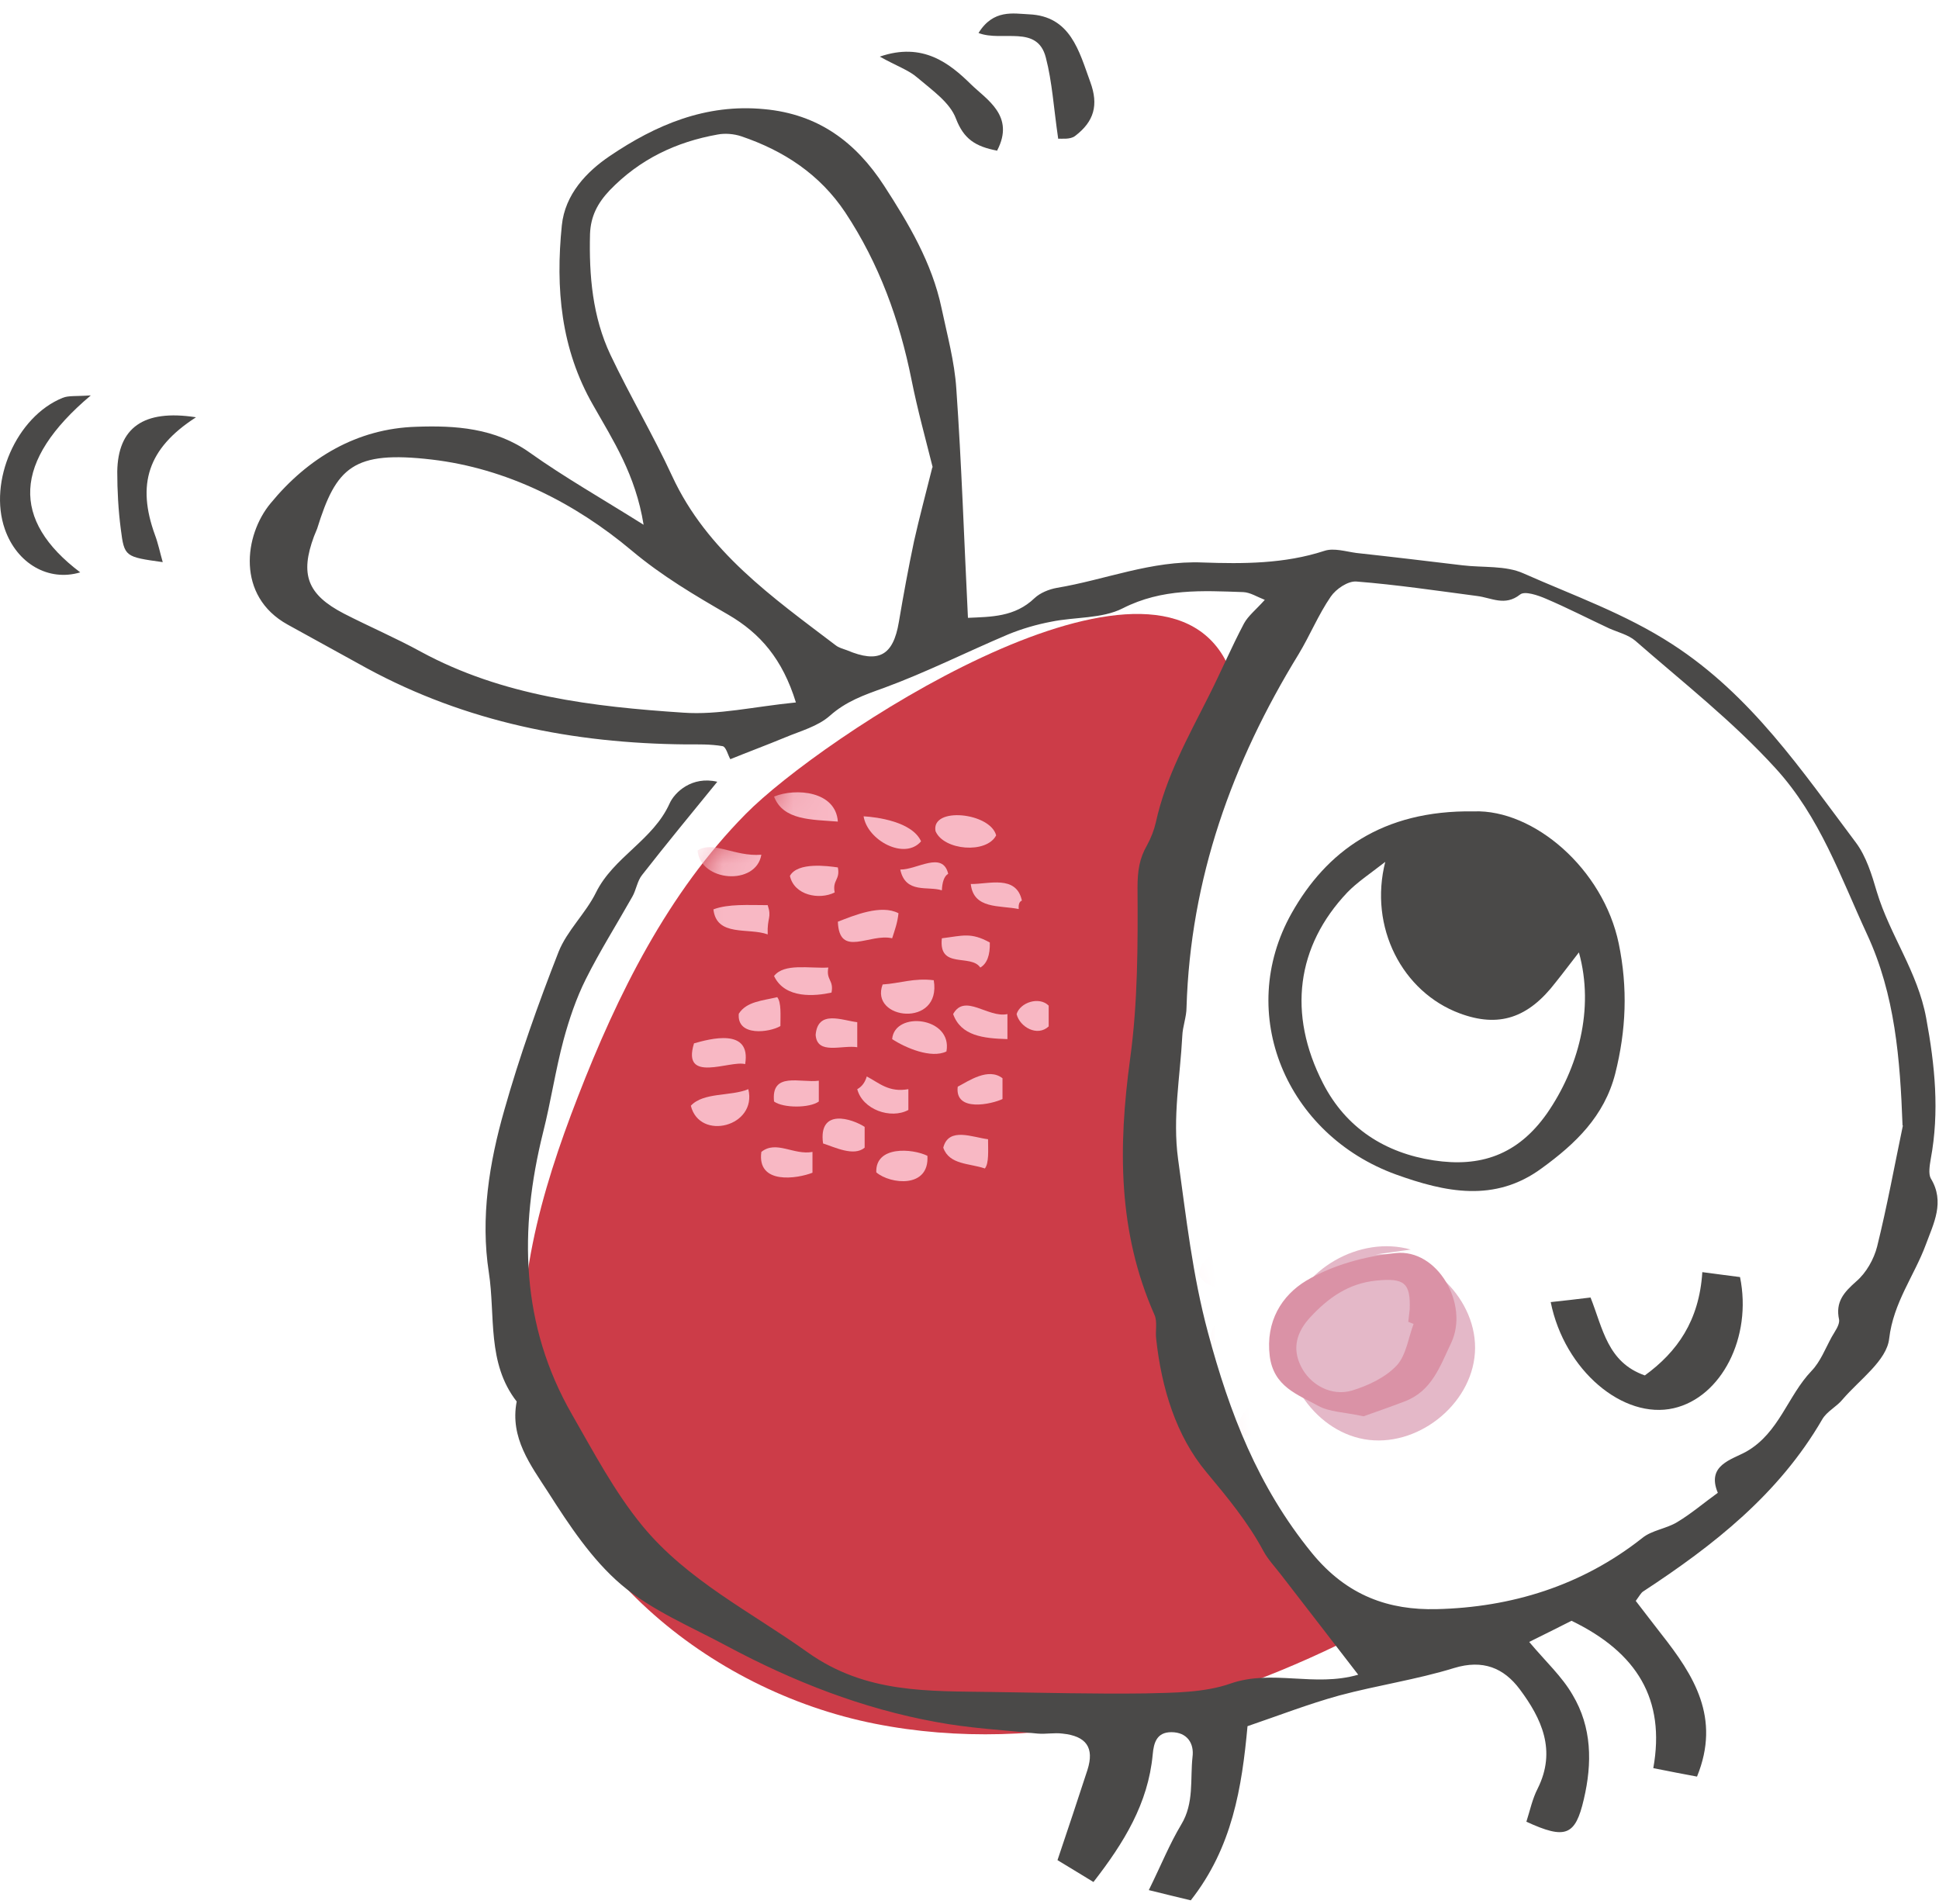 <svg xmlns="http://www.w3.org/2000/svg" fill="none" viewBox="0 0 55 54" height="54" width="55">
<g clip-path="url(#clip0_24_76)">
<path fill="#CC3C48" d="M21.146 23.096C18.946 25.326 17.516 28.206 16.386 31.126C15.346 33.806 14.506 36.696 14.946 39.536C15.686 44.306 20.076 47.956 24.816 48.896C29.556 49.836 34.496 48.466 38.776 46.246C37.296 44.846 35.786 43.406 34.766 41.636C33.686 39.766 33.216 37.606 32.976 35.466C32.646 32.536 32.746 29.566 33.246 26.656C33.586 24.676 35.846 20.476 34.686 18.596C32.416 14.876 23.266 20.946 21.156 23.086"></path>
<mask height="33" width="25" y="17" x="14" maskUnits="userSpaceOnUse" style="mask-type:luminance" id="mask0_24_76">
<path fill="white" d="M21.146 23.096C18.946 25.326 17.516 28.206 16.386 31.126C15.346 33.806 14.506 36.696 14.946 39.536C15.686 44.306 20.076 47.956 24.816 48.896C29.556 49.836 34.486 48.466 38.776 46.246C37.286 44.846 35.786 43.406 34.766 41.636C33.696 39.766 33.216 37.606 32.976 35.466C32.646 32.536 32.746 29.566 33.246 26.656C33.586 24.676 35.836 20.486 34.686 18.596C34.176 17.756 33.306 17.416 32.256 17.416C28.646 17.416 22.786 21.426 21.156 23.086"></path>
</mask>
<g mask="url(#mask0_24_76)">
<path fill="#F8B8C4" d="M26.306 32.786C25.876 32.576 24.826 32.496 24.856 33.256C25.256 33.596 26.366 33.716 26.306 32.786Z"></path>
<path fill="#F8B8C4" d="M23.046 33.266V32.676C22.516 32.776 22.016 32.336 21.596 32.676C21.466 33.616 22.616 33.436 23.046 33.266Z"></path>
<path fill="#F8B8C4" d="M27.936 33.146C28.056 32.996 28.026 32.636 28.026 32.316C27.596 32.266 26.906 31.956 26.756 32.556C26.926 33.046 27.506 32.996 27.936 33.146Z"></path>
<path fill="#F8B8C4" d="M24.526 32.556V31.966C24.176 31.736 23.206 31.416 23.346 32.436C23.666 32.536 24.216 32.816 24.526 32.556Z"></path>
<path fill="#F8B8C4" d="M21.226 30.896C20.726 31.106 19.956 30.976 19.596 31.366C19.846 32.376 21.486 31.956 21.226 30.896Z"></path>
<path fill="#F8B8C4" d="M25.766 31.486V30.896C25.206 30.996 24.936 30.716 24.586 30.536C24.536 30.706 24.446 30.826 24.316 30.896C24.466 31.476 25.266 31.756 25.766 31.486Z"></path>
<path fill="#F8B8C4" d="M23.226 31.246V30.656C22.706 30.726 21.866 30.386 21.956 31.246C22.216 31.436 22.966 31.436 23.226 31.246Z"></path>
<path fill="#F8B8C4" d="M21.136 30.186C21.316 29.136 20.116 29.476 19.686 29.596C19.326 30.756 20.716 30.066 21.136 30.186Z"></path>
<path fill="#F8B8C4" d="M26.846 29.826C27.026 28.846 25.376 28.666 25.306 29.476C25.686 29.726 26.416 30.036 26.846 29.826Z"></path>
<path fill="#F8B8C4" d="M24.316 29.706V28.996C23.886 28.946 23.196 28.636 23.136 29.356C23.176 29.936 23.886 29.636 24.316 29.706Z"></path>
<path fill="#F8B8C4" d="M28.576 29.476V28.766C28.026 28.886 27.366 28.166 27.036 28.766C27.256 29.386 27.896 29.456 28.576 29.476Z"></path>
<path fill="#F8B8C4" d="M22.136 29.116C22.136 28.796 22.166 28.436 22.046 28.286C21.636 28.386 21.176 28.406 20.956 28.756C20.896 29.416 21.836 29.286 22.136 29.106"></path>
<path fill="#F8B8C4" d="M29.746 29.116V28.526C29.476 28.256 28.936 28.436 28.836 28.766C28.926 29.136 29.426 29.416 29.746 29.116Z"></path>
<path fill="#F8B8C4" d="M28.256 23.696C28.086 23.046 26.406 22.876 26.536 23.576C26.766 24.126 27.986 24.226 28.256 23.696Z"></path>
<path fill="#F8B8C4" d="M26.486 27.806C25.916 27.736 25.526 27.896 25.036 27.926C24.656 28.936 26.716 29.166 26.486 27.806Z"></path>
<path fill="#F8B8C4" d="M23.586 28.156C23.656 27.796 23.426 27.806 23.496 27.446C22.946 27.476 22.246 27.316 21.956 27.686C22.266 28.346 23.136 28.256 23.586 28.156Z"></path>
<path fill="#F8B8C4" d="M28.436 31.176V30.586C28.036 30.276 27.486 30.656 27.166 30.826C27.076 31.566 28.146 31.316 28.436 31.176Z"></path>
<path fill="#F8B8C4" d="M25.306 26.616C25.376 26.396 25.456 26.186 25.486 25.906C24.996 25.646 24.226 25.966 23.766 26.146C23.806 27.186 24.666 26.466 25.306 26.616Z"></path>
<path fill="#F8B8C4" d="M21.776 26.506C21.756 26.016 21.896 26.046 21.776 25.676C21.226 25.676 20.656 25.636 20.236 25.796C20.326 26.586 21.236 26.306 21.776 26.506Z"></path>
<path fill="#F8B8C4" d="M27.806 27.446C27.996 27.336 28.086 27.096 28.076 26.736C27.536 26.436 27.296 26.546 26.716 26.616C26.616 27.506 27.536 27.046 27.806 27.446Z"></path>
<path fill="#F8B8C4" d="M23.676 25.316C23.606 24.956 23.836 24.966 23.766 24.606C23.486 24.566 22.626 24.446 22.406 24.846C22.526 25.396 23.236 25.536 23.676 25.316Z"></path>
<path fill="#F8B8C4" d="M21.596 24.246C20.836 24.306 20.226 23.836 19.786 24.126C19.866 25.016 21.446 25.136 21.596 24.246Z"></path>
<path fill="#F8B8C4" d="M26.716 25.256C26.726 25.036 26.776 24.856 26.896 24.786C26.736 24.126 26.006 24.676 25.536 24.666C25.686 25.366 26.326 25.126 26.716 25.256Z"></path>
<path fill="#F8B8C4" d="M28.896 25.786C28.886 25.646 28.916 25.576 28.986 25.546C28.826 24.806 28.036 25.086 27.536 25.076C27.616 25.796 28.346 25.676 28.896 25.786Z"></path>
<path fill="#F8B8C4" d="M23.766 23.306C23.706 22.436 22.566 22.346 21.956 22.596C22.216 23.276 23.026 23.246 23.766 23.306Z"></path>
<path fill="#F8B8C4" d="M26.126 23.866C25.876 23.306 24.866 23.176 24.496 23.156C24.606 23.846 25.666 24.406 26.126 23.866Z"></path>
<path fill="#F8B8C4" d="M39.176 31.656C39.106 32.296 39.706 32.176 39.446 32.726C39.156 32.706 38.546 33.196 38.176 32.726C38.176 32.286 38.276 32.386 38.176 32.016C38.556 31.966 38.716 31.616 39.176 31.666"></path>
<path fill="#F8B8C4" d="M37.096 34.026C36.596 33.856 35.796 34.066 35.556 33.556C35.616 32.386 37.516 33.136 37.096 34.026Z"></path>
<path fill="#F8B8C4" d="M39.816 34.146V34.976C39.356 34.986 38.866 35.026 38.636 34.736C38.506 33.896 39.416 33.906 39.816 34.146Z"></path>
<path fill="#F8B8C4" d="M37.366 35.096C37.366 35.536 37.466 35.436 37.366 35.806C36.986 36.056 36.226 35.906 36.096 35.456C36.126 34.706 37.016 34.776 37.366 35.096Z"></path>
<path fill="#F8B8C4" d="M35.366 35.446C35.576 36.546 34.336 36.826 34.006 36.156C34.086 35.436 34.816 35.556 35.366 35.446Z"></path>
<path fill="#F8B8C4" d="M39.726 36.866V37.106C39.596 37.666 38.496 37.746 38.186 37.346C38.086 36.436 39.396 36.466 39.726 36.876"></path>
<path fill="#F8B8C4" d="M37.096 36.986C37.026 37.346 37.186 37.416 37.186 37.696C36.746 37.986 36.016 37.756 35.826 37.336C35.876 36.616 36.736 36.656 37.096 36.986Z"></path>
<path fill="#F8B8C4" d="M35.646 37.466C35.566 37.916 35.796 38.226 35.646 38.416C35.136 38.446 34.726 38.346 34.376 38.176C34.196 37.146 35.106 37.546 35.646 37.466Z"></path>
<path fill="#F8B8C4" d="M38.906 39.126C38.706 39.816 37.906 39.496 37.456 39.366C37.246 38.286 38.836 38.516 38.906 39.126Z"></path>
<path fill="#F8B8C4" d="M36.276 39.836C36.276 40.616 35.556 40.856 35.096 40.666C35.116 39.956 35.736 39.486 36.276 39.836Z"></path>
<path fill="#F8B8C4" d="M37.546 41.496C37.086 41.536 36.276 41.846 36.006 41.256C36.336 40.626 37.606 40.096 37.546 41.496Z"></path>
<path fill="#F8B8C4" d="M39.356 41.136C39.436 41.396 39.556 41.926 39.446 42.086C39.106 42.166 38.696 42.196 38.356 41.966V41.726C38.406 41.156 39.006 41.316 39.356 41.136Z"></path>
</g>
<path fill="#E4B8C8" d="M40.016 35.446C38.576 35.036 36.886 36.006 36.526 37.456C36.166 38.906 37.226 40.566 38.696 40.826C40.176 41.086 41.736 39.866 41.836 38.376C41.936 36.876 40.506 35.466 39.016 35.586"></path>
<path fill="#4A4948" d="M22.576 19.926C22.196 18.696 21.566 17.966 20.656 17.436C19.706 16.886 18.786 16.346 17.916 15.616C16.306 14.266 14.376 13.286 12.246 13.036C10.016 12.776 9.536 13.256 8.996 14.996L8.906 15.216C8.506 16.296 8.716 16.866 9.756 17.406C10.476 17.776 11.226 18.096 11.936 18.486C14.256 19.746 16.816 20.046 19.386 20.216C20.376 20.286 21.376 20.046 22.576 19.926ZM26.456 13.256C26.256 12.456 26.026 11.626 25.856 10.776C25.516 9.076 24.936 7.476 23.976 6.026C23.256 4.946 22.236 4.276 21.026 3.866C20.816 3.796 20.566 3.776 20.356 3.816C19.176 4.026 18.146 4.516 17.296 5.396C16.946 5.766 16.756 6.136 16.736 6.636C16.706 7.816 16.806 8.986 17.316 10.066C17.866 11.226 18.526 12.336 19.066 13.506C20.056 15.646 21.916 16.946 23.706 18.306C23.796 18.376 23.916 18.406 24.026 18.446C24.926 18.826 25.336 18.596 25.496 17.646C25.626 16.876 25.766 16.116 25.926 15.356C26.076 14.686 26.256 14.016 26.446 13.256M53.966 31.926C53.896 30.046 53.756 28.216 52.956 26.496C52.206 24.876 51.626 23.176 50.366 21.796C49.146 20.456 47.736 19.356 46.386 18.176C46.186 18.006 45.896 17.936 45.646 17.826C45.046 17.546 44.466 17.246 43.856 16.986C43.626 16.886 43.246 16.756 43.116 16.866C42.686 17.206 42.306 16.956 41.896 16.906C40.756 16.756 39.616 16.586 38.476 16.496C38.236 16.476 37.896 16.706 37.746 16.926C37.396 17.436 37.156 18.026 36.836 18.556C34.946 21.636 33.766 24.926 33.656 28.576C33.656 28.846 33.546 29.116 33.536 29.386C33.476 30.546 33.256 31.696 33.416 32.876C33.646 34.526 33.826 36.176 34.266 37.806C34.876 40.076 35.676 42.166 37.206 44.046C38.216 45.286 39.416 45.676 40.746 45.646C42.866 45.596 44.866 44.986 46.586 43.626C46.856 43.406 47.266 43.366 47.576 43.176C47.976 42.936 48.336 42.626 48.726 42.346C48.396 41.556 49.126 41.406 49.536 41.176C50.466 40.646 50.706 39.596 51.386 38.886C51.636 38.626 51.776 38.256 51.956 37.926C52.046 37.766 52.186 37.586 52.166 37.436C52.056 36.926 52.306 36.656 52.656 36.346C52.936 36.106 53.156 35.716 53.246 35.356C53.526 34.226 53.736 33.076 53.976 31.926M46.386 45.396C46.626 45.706 46.876 46.036 47.126 46.356C48.046 47.526 48.816 48.726 48.136 50.396C47.756 50.326 47.396 50.256 46.896 50.156C47.246 48.206 46.436 46.876 44.576 45.976C44.296 46.116 43.866 46.336 43.376 46.576C43.846 47.136 44.306 47.556 44.606 48.076C45.156 48.996 45.166 50.016 44.926 51.036C44.686 52.076 44.406 52.186 43.296 51.676C43.396 51.366 43.466 51.026 43.616 50.736C44.156 49.656 43.726 48.746 43.106 47.916C42.656 47.316 42.066 47.066 41.246 47.316C40.176 47.646 39.066 47.806 37.986 48.096C37.116 48.336 36.266 48.666 35.386 48.966C35.226 50.706 34.956 52.406 33.776 53.906C33.426 53.826 33.046 53.726 32.586 53.616C32.936 52.906 33.176 52.306 33.506 51.756C33.876 51.146 33.756 50.476 33.826 49.836C33.876 49.456 33.676 49.136 33.226 49.136C32.816 49.136 32.726 49.426 32.696 49.776C32.566 51.156 31.886 52.266 31.016 53.386C30.626 53.146 30.306 52.956 29.996 52.766C30.296 51.876 30.576 51.036 30.846 50.206C31.046 49.576 30.816 49.246 30.136 49.176C29.906 49.146 29.666 49.196 29.436 49.176C28.466 49.076 27.496 49.026 26.546 48.846C24.456 48.466 22.496 47.696 20.626 46.696C19.606 46.146 18.486 45.686 17.616 44.946C16.786 44.236 16.146 43.266 15.546 42.326C15.056 41.566 14.456 40.786 14.656 39.756C13.806 38.666 14.056 37.326 13.866 36.096C13.626 34.546 13.876 32.986 14.306 31.486C14.736 29.966 15.266 28.476 15.846 26.996C16.086 26.396 16.616 25.906 16.906 25.316C17.406 24.306 18.526 23.836 18.996 22.786C19.136 22.476 19.626 22.006 20.346 22.176C19.596 23.096 18.896 23.946 18.216 24.816C18.076 24.986 18.046 25.246 17.936 25.436C17.496 26.216 17.016 26.976 16.616 27.776C16.346 28.316 16.146 28.906 15.986 29.496C15.756 30.356 15.626 31.246 15.406 32.116C14.716 34.886 14.766 37.586 16.226 40.126C16.846 41.206 17.436 42.326 18.216 43.276C19.486 44.826 21.306 45.726 22.916 46.876C24.566 48.046 26.336 47.966 28.146 47.996C29.596 48.016 31.046 48.056 32.496 48.036C33.306 48.016 34.166 48.016 34.906 47.756C36.086 47.346 37.276 47.866 38.526 47.506C37.776 46.536 37.056 45.596 36.326 44.656C36.156 44.436 35.966 44.236 35.836 43.996C35.396 43.176 34.816 42.476 34.216 41.756C33.356 40.726 32.946 39.366 32.796 37.986C32.766 37.756 32.836 37.496 32.746 37.296C31.706 34.946 31.716 32.536 32.056 30.036C32.276 28.436 32.276 26.796 32.266 25.176C32.266 24.716 32.316 24.356 32.536 23.976C32.646 23.776 32.736 23.546 32.786 23.326C33.066 22.046 33.696 20.916 34.276 19.766C34.626 19.076 34.926 18.366 35.286 17.686C35.406 17.466 35.626 17.296 35.876 17.016C35.646 16.926 35.466 16.806 35.266 16.796C34.106 16.756 32.966 16.686 31.846 17.256C31.256 17.556 30.496 17.496 29.816 17.636C29.396 17.716 28.986 17.836 28.596 17.996C27.416 18.496 26.266 19.076 25.066 19.516C24.506 19.716 23.996 19.896 23.536 20.306C23.196 20.606 22.706 20.736 22.276 20.916C21.746 21.136 21.206 21.336 20.716 21.536C20.646 21.416 20.596 21.186 20.496 21.166C20.156 21.106 19.796 21.116 19.446 21.116C16.266 21.086 13.226 20.486 10.406 18.956C9.656 18.546 8.906 18.126 8.156 17.716C6.696 16.906 6.926 15.176 7.676 14.276C8.736 12.986 10.126 12.156 11.806 12.106C12.906 12.066 14.046 12.136 15.036 12.846C16.006 13.536 17.046 14.126 18.256 14.886C18.026 13.456 17.386 12.486 16.826 11.496C15.906 9.896 15.756 8.176 15.936 6.396C16.026 5.506 16.646 4.866 17.296 4.426C18.596 3.546 20.016 2.936 21.676 3.096C23.216 3.236 24.276 4.036 25.076 5.266C25.776 6.346 26.436 7.456 26.706 8.736C26.866 9.496 27.076 10.256 27.126 11.026C27.276 13.166 27.346 15.316 27.456 17.526C28.106 17.496 28.786 17.506 29.346 16.966C29.506 16.816 29.756 16.716 29.976 16.676C31.356 16.446 32.656 15.896 34.116 15.956C35.256 15.996 36.436 15.996 37.566 15.626C37.836 15.536 38.176 15.646 38.476 15.686C39.486 15.796 40.486 15.916 41.486 16.036C42.066 16.106 42.706 16.036 43.216 16.266C44.636 16.896 46.096 17.406 47.436 18.276C49.676 19.726 51.106 21.856 52.646 23.906C52.936 24.296 53.096 24.816 53.236 25.296C53.606 26.526 54.396 27.566 54.636 28.876C54.886 30.226 55.016 31.536 54.766 32.876C54.736 33.056 54.696 33.296 54.766 33.426C55.176 34.096 54.846 34.706 54.626 35.306C54.296 36.196 53.706 36.946 53.586 37.976C53.516 38.596 52.746 39.136 52.266 39.696C52.096 39.906 51.816 40.036 51.686 40.266C50.456 42.386 48.606 43.836 46.606 45.146C46.546 45.186 46.506 45.266 46.396 45.416"></path>
<path fill="#4A4948" d="M2.576 11.216C0.356 13.086 0.316 14.756 2.276 16.236C1.376 16.506 0.476 15.986 0.136 15.006C-0.334 13.656 0.466 11.816 1.776 11.286C1.946 11.216 2.146 11.246 2.576 11.216Z"></path>
<path fill="#4A4948" d="M30.016 3.936C29.886 3.046 29.846 2.326 29.666 1.636C29.426 0.686 28.426 1.196 27.756 0.936C28.176 0.256 28.746 0.386 29.186 0.406C30.366 0.456 30.606 1.446 30.926 2.326C31.166 2.976 31.036 3.446 30.496 3.856C30.356 3.966 30.106 3.926 30.016 3.936Z"></path>
<path fill="#4A4948" d="M5.546 11.846C4.186 12.726 3.876 13.746 4.396 15.176C4.486 15.416 4.536 15.666 4.616 15.946C3.546 15.796 3.526 15.796 3.426 15.006C3.356 14.466 3.326 13.916 3.326 13.376C3.346 12.136 4.066 11.606 5.556 11.836"></path>
<path fill="#4A4948" d="M28.296 4.276C27.656 4.156 27.336 3.936 27.116 3.366C26.946 2.906 26.436 2.556 26.026 2.206C25.776 1.986 25.436 1.876 24.956 1.606C26.176 1.186 26.936 1.796 27.546 2.396C27.986 2.826 28.796 3.286 28.286 4.266"></path>
<path fill="#4A4948" d="M39.296 24.446C38.846 24.796 38.496 25.026 38.216 25.316C36.776 26.836 36.516 28.756 37.526 30.726C38.176 31.996 39.286 32.706 40.666 32.916C41.976 33.116 43.046 32.776 43.886 31.576C44.756 30.316 45.236 28.636 44.786 27.016C44.536 27.336 44.336 27.606 44.126 27.866C43.346 28.886 42.506 29.156 41.406 28.746C39.786 28.146 38.816 26.306 39.296 24.436M41.806 23.016C43.506 22.956 45.476 24.646 45.916 26.766C46.176 28.026 46.126 29.226 45.816 30.456C45.506 31.666 44.686 32.446 43.736 33.136C42.396 34.126 40.986 33.816 39.596 33.316C36.486 32.186 35.036 28.756 36.636 25.906C37.616 24.166 39.196 22.976 41.806 23.016Z"></path>
<path fill="#DA92A6" d="M40.096 37.556L39.946 37.496C39.956 37.376 39.976 37.266 39.986 37.146C40.016 36.386 39.826 36.246 39.036 36.326C38.246 36.406 37.676 36.816 37.166 37.366C36.786 37.776 36.646 38.236 36.896 38.746C37.156 39.286 37.766 39.616 38.346 39.446C38.806 39.306 39.296 39.076 39.616 38.736C39.886 38.446 39.946 37.956 40.096 37.556ZM38.676 40.176C38.136 40.056 37.706 40.056 37.386 39.876C36.806 39.556 36.126 39.336 36.016 38.466C35.896 37.486 36.356 36.746 37.056 36.326C37.796 35.886 38.716 35.636 39.586 35.546C40.776 35.416 41.676 36.996 41.166 38.086C40.846 38.756 40.616 39.466 39.836 39.756C39.416 39.916 38.986 40.066 38.676 40.176Z"></path>
<path fill="#4A4948" d="M48.286 36.086C48.726 36.146 49.056 36.186 49.356 36.226C49.706 37.936 48.826 39.636 47.476 39.946C46.046 40.276 44.376 38.876 43.986 36.936C44.356 36.896 44.716 36.856 45.116 36.806C45.466 37.686 45.596 38.646 46.656 39.016C47.576 38.346 48.196 37.466 48.286 36.096"></path>
</g>
<defs>
<clipPath id="clip0_24_76">
<rect fill="white" height="54" width="55"></rect>
</clipPath>
</defs>
</svg>
